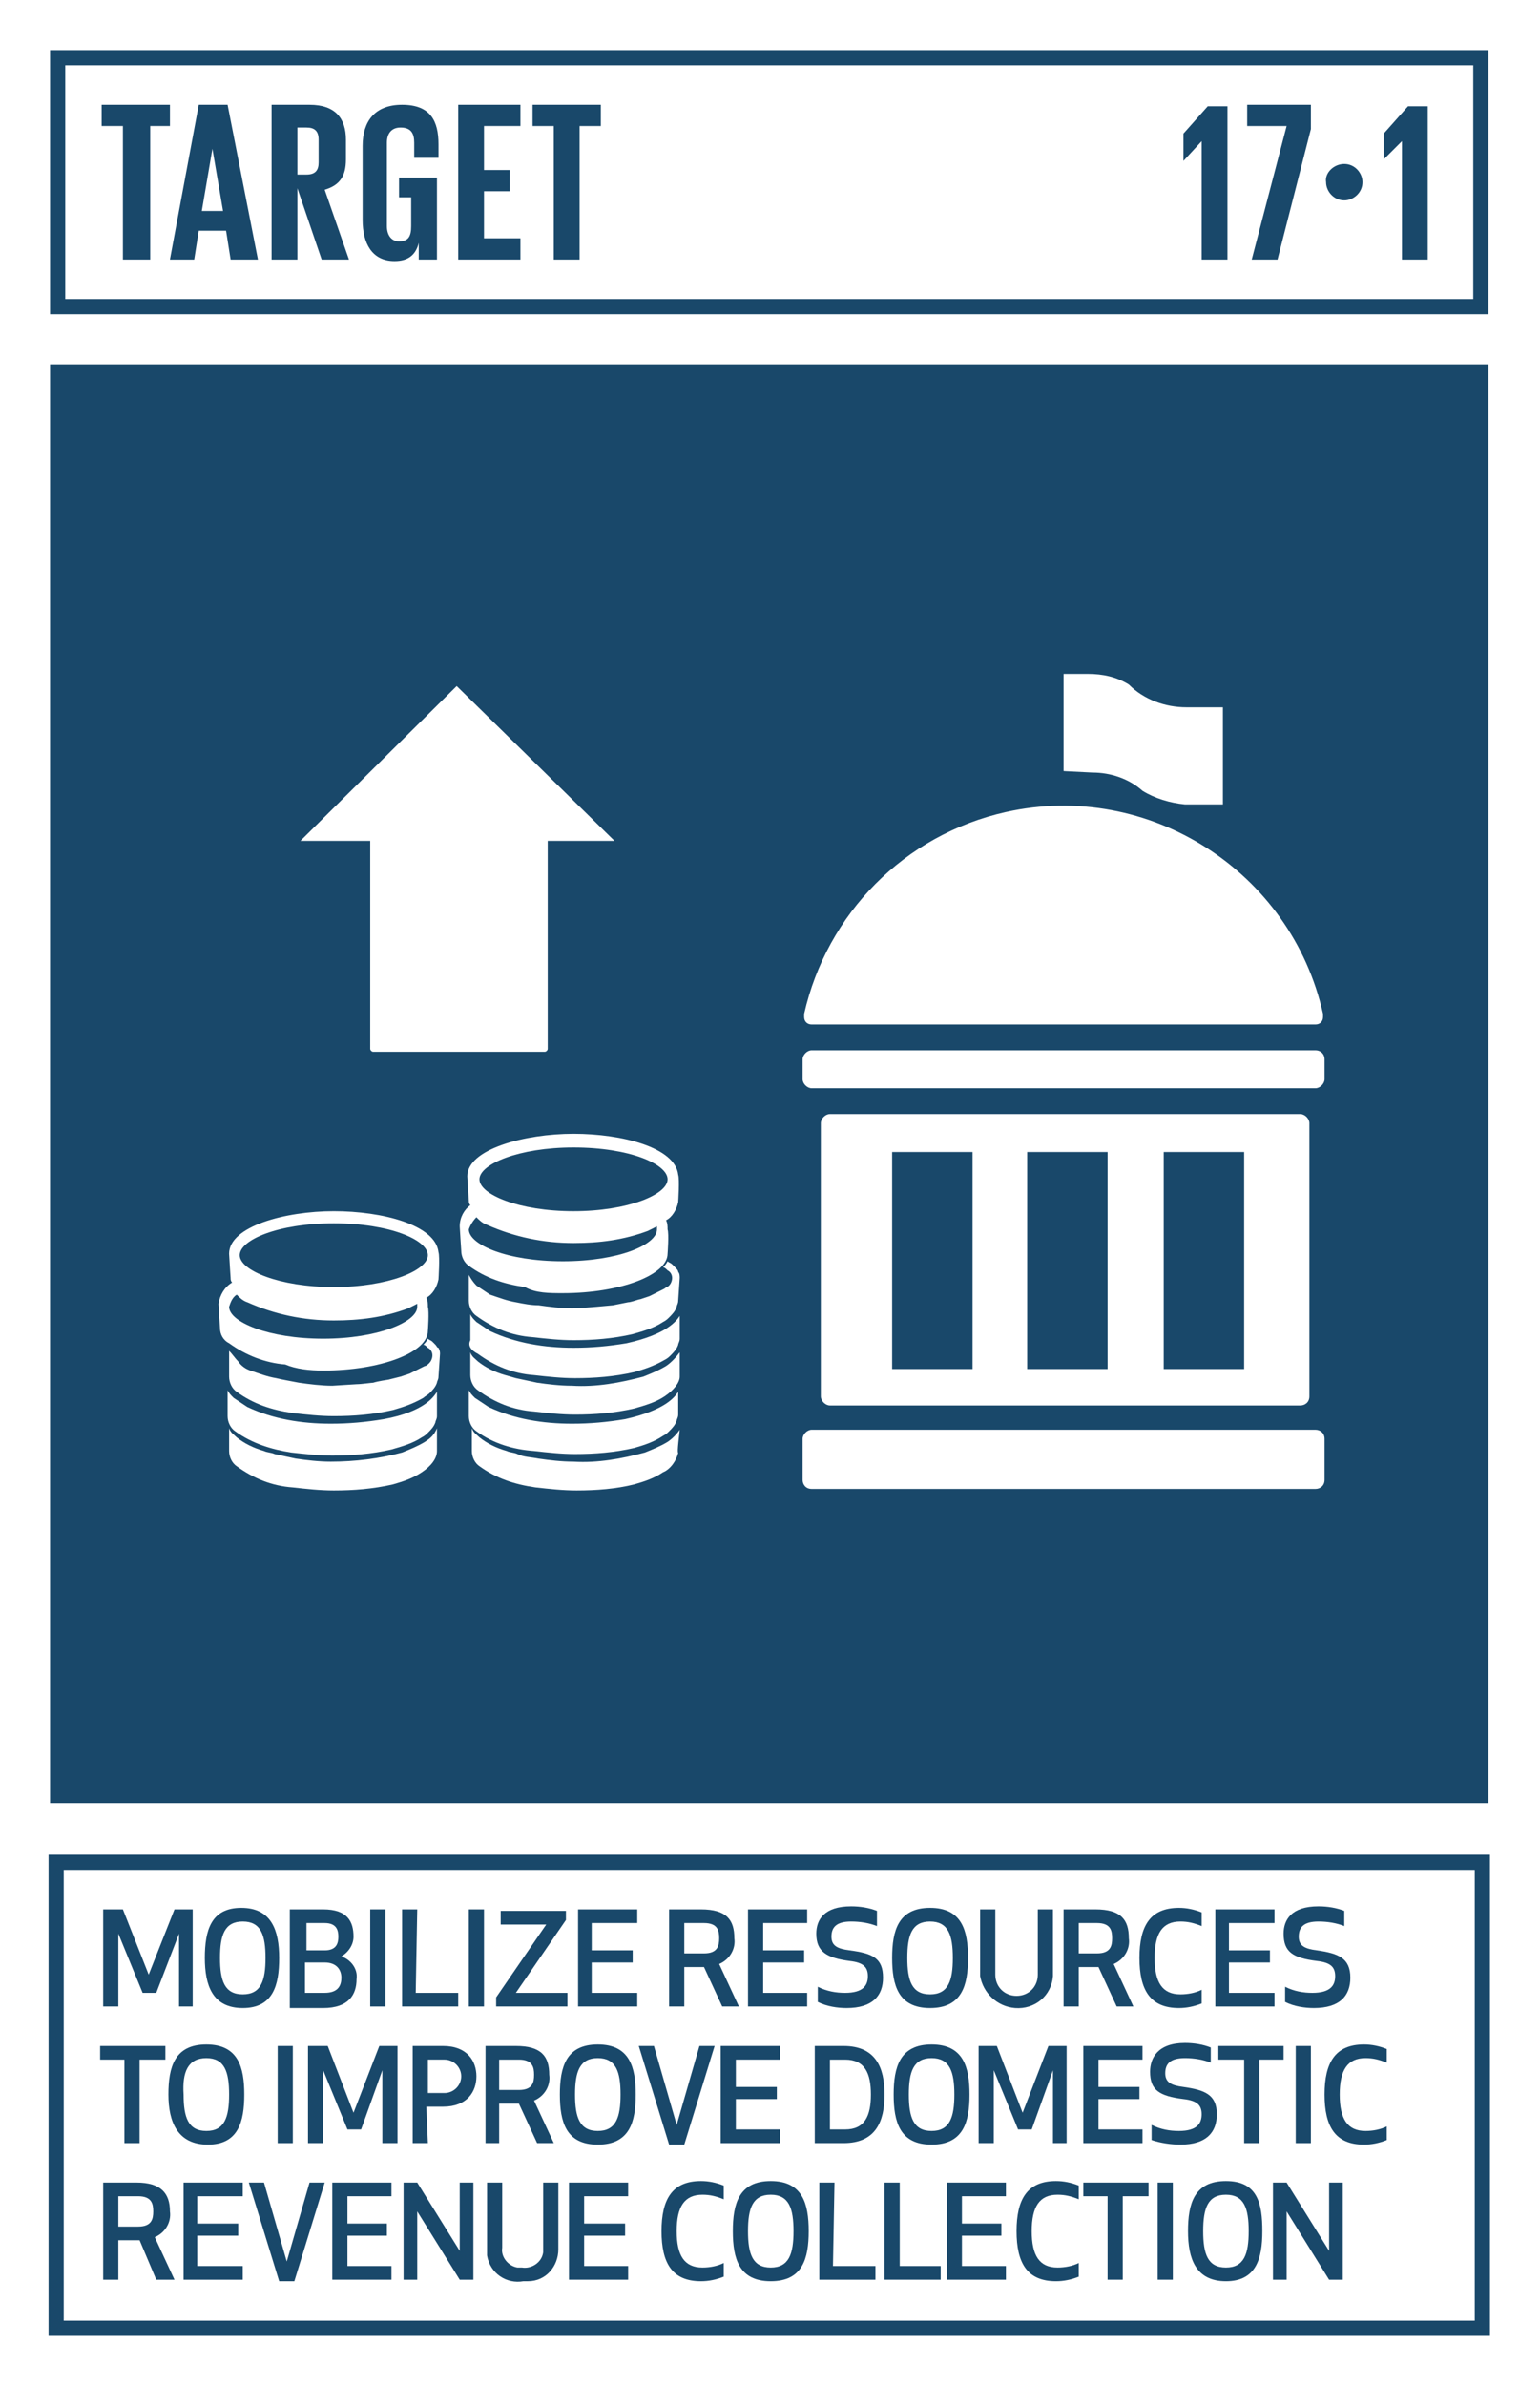 <?xml version="1.0" encoding="utf-8"?>
<!-- Generator: Adobe Illustrator 22.0.1, SVG Export Plug-In . SVG Version: 6.00 Build 0)  -->
<svg version="1.1" id="Layer_1" xmlns="http://www.w3.org/2000/svg" xmlns:xlink="http://www.w3.org/1999/xlink" x="0px" y="0px"
	 viewBox="0 0 101.5 157.2" style="enable-background:new 0 0 101.5 157.2;" xml:space="preserve">
<style type="text/css">
	.st0{fill:#FFFFFF;}
	.st1{fill:#19486A;}
	.st2{enable-background:new    ;}
</style>
<title>TARGET 1.1</title>
<g id="WHITE_BG">
	<g>
		<rect y="0" class="st0" width="101.5" height="157.2"/>
	</g>
</g>
<g id="TARGETS">
	<g>
		<g>
			<path class="st1" d="M10.3,131.3H9.4l-1.6-3.9v4.8h-1v-6.4h1.3l1.7,4.3l1.7-4.3h1.2v6.4h-0.9v-4.8L10.3,131.3z"/>
		</g>
		<g>
			<path class="st1" d="M13.5,129c0-1.8,0.4-3.3,2.4-3.3s2.5,1.5,2.5,3.3s-0.4,3.3-2.4,3.3S13.5,130.8,13.5,129z M14.5,129
				c0,1.5,0.3,2.4,1.5,2.4s1.5-0.9,1.5-2.4s-0.3-2.4-1.5-2.4S14.5,127.5,14.5,129L14.5,129z"/>
		</g>
		<g>
			<path class="st1" d="M19.2,125.8h2.1c1.6,0,2,0.8,2,1.8c0,0.5-0.3,1-0.8,1.3c0.6,0.2,1.1,0.8,1,1.5c0,1-0.5,1.9-2.2,1.9h-2.2
				V125.8z M21.4,126.7h-1.2v1.8h1.2c0.8,0,0.9-0.5,0.9-0.9S22.2,126.7,21.4,126.7z M20.1,131.3h1.3c0.9,0,1.1-0.5,1.1-1
				s-0.3-1-1.1-1h-1.3L20.1,131.3z"/>
		</g>
		<g>
			<path class="st1" d="M24.4,132.2v-6.4h1v6.4H24.4z"/>
		</g>
		<g>
			<path class="st1" d="M27.4,131.3h2.8v0.9h-3.7v-6.4h1L27.4,131.3z"/>
		</g>
		<g>
			<path class="st1" d="M30.9,132.2v-6.4h1v6.4H30.9z"/>
		</g>
		<g>
			<path class="st1" d="M32.7,132.2v-0.6l3.3-4.8h-3v-0.9h4.3v0.6l-3.3,4.8h3.4v0.9L32.7,132.2z"/>
		</g>
		<g>
			<path class="st1" d="M41.7,129.3H39v2h3v0.9h-3.9v-6.4H42v0.9h-3v1.8h2.7L41.7,129.3z"/>
		</g>
		<g>
			<path class="st1" d="M45.1,132.2h-1v-6.4h2.1c1.7,0,2.2,0.7,2.2,1.9c0.1,0.7-0.3,1.4-1,1.7l1.3,2.8h-1.1l-1.2-2.6h-1.3V132.2z
				 M45.1,128.7h1.3c0.9,0,1-0.5,1-1s-0.1-1-1-1h-1.3V128.7z"/>
		</g>
		<g>
			<path class="st1" d="M53,129.3h-2.7v2h2.9v0.9h-3.9v-6.4h3.9v0.9h-2.9v1.8H53V129.3z"/>
		</g>
		<g>
			<path class="st1" d="M58.2,130.3c0,1.2-0.7,2-2.4,2c-0.6,0-1.3-0.1-1.9-0.4v-1c0.6,0.3,1.2,0.4,1.8,0.4c1.2,0,1.5-0.5,1.5-1.1
				s-0.3-0.9-1.2-1c-1.5-0.2-2.2-0.6-2.2-1.8c0-0.9,0.5-1.8,2.3-1.8c0.6,0,1.2,0.1,1.7,0.3v1c-0.5-0.2-1.1-0.3-1.7-0.3
				c-1,0-1.3,0.4-1.3,1s0.4,0.8,1.2,0.9C57.5,128.7,58.2,129,58.2,130.3z"/>
		</g>
		<g>
			<path class="st1" d="M58.8,129c0-1.8,0.4-3.3,2.5-3.3s2.5,1.5,2.5,3.3s-0.4,3.3-2.5,3.3S58.8,130.8,58.8,129z M59.8,129
				c0,1.5,0.3,2.4,1.5,2.4s1.5-0.9,1.5-2.4s-0.3-2.4-1.5-2.4S59.8,127.5,59.8,129L59.8,129z"/>
		</g>
		<g>
			<path class="st1" d="M64.6,130.2v-4.4h1v4.3c0,0.8,0.6,1.4,1.4,1.4s1.4-0.6,1.4-1.4v-4.3h1v4.4c-0.1,1.3-1.2,2.2-2.5,2.1
				C65.7,132.2,64.8,131.3,64.6,130.2L64.6,130.2z"/>
		</g>
		<g>
			<path class="st1" d="M71.1,132.2h-1v-6.4h2.1c1.7,0,2.2,0.7,2.2,1.9c0.1,0.7-0.3,1.4-1,1.7l1.3,2.8h-1.1l-1.2-2.6h-1.3V132.2z
				 M71.1,128.7h1.2c0.9,0,1-0.5,1-1s-0.1-1-1-1h-1.2V128.7z"/>
		</g>
		<g>
			<path class="st1" d="M77.7,125.7c0.5,0,1,0.1,1.5,0.3v0.9c-0.5-0.2-0.9-0.3-1.4-0.3c-1.2,0-1.7,0.8-1.7,2.4
				c0,1.6,0.5,2.4,1.7,2.4c0.5,0,1-0.1,1.4-0.3v0.9c-0.5,0.2-1,0.3-1.5,0.3c-1.9,0-2.6-1.2-2.6-3.3S75.8,125.7,77.7,125.7z"/>
		</g>
		<g>
			<path class="st1" d="M83.7,129.3H81v2h3v0.9h-3.9v-6.4H84v0.9h-3v1.8h2.7L83.7,129.3z"/>
		</g>
		<g>
			<path class="st1" d="M89,130.3c0,1.2-0.7,2-2.4,2c-0.6,0-1.3-0.1-1.9-0.4v-1c0.6,0.3,1.2,0.4,1.8,0.4c1.2,0,1.5-0.5,1.5-1.1
				s-0.3-0.9-1.2-1c-1.6-0.2-2.2-0.6-2.2-1.8c0-0.9,0.5-1.8,2.3-1.8c0.6,0,1.2,0.1,1.7,0.3v1c-0.5-0.2-1.1-0.3-1.7-0.3
				c-1,0-1.3,0.4-1.3,1s0.4,0.8,1.2,0.9C88.2,128.7,89,129,89,130.3z"/>
		</g>
		<g>
			<path class="st1" d="M9.2,135.7v5.5h-1v-5.5H6.6v-0.9h4.3v0.9H9.2z"/>
		</g>
		<g>
			<path class="st1" d="M11.1,138c0-1.8,0.4-3.3,2.5-3.3s2.5,1.5,2.5,3.3s-0.4,3.3-2.4,3.3S11.1,139.8,11.1,138z M12.1,138
				c0,1.5,0.3,2.4,1.5,2.4s1.5-0.9,1.5-2.4s-0.3-2.4-1.5-2.4S12,136.5,12.1,138L12.1,138z"/>
		</g>
		<g>
			<path class="st1" d="M18.3,141.2v-6.4h1v6.4H18.3z"/>
		</g>
		<g>
			<path class="st1" d="M23.8,140.3h-0.9l-1.6-3.9v4.8h-1v-6.4h1.3l1.7,4.4l1.7-4.4h1.2v6.4h-1l0-4.8L23.8,140.3z"/>
		</g>
		<g>
			<path class="st1" d="M28.2,141.2h-1v-6.4h2c1.6,0,2.2,1,2.2,2s-0.6,2-2.2,2h-1.1L28.2,141.2z M28.2,137.9h1.1
				c0.6,0,1.1-0.5,1.1-1.1c0-0.6-0.5-1.1-1.1-1.1h-1.1V137.9z"/>
		</g>
		<g>
			<path class="st1" d="M32.9,141.2H32v-6.4h2c1.7,0,2.2,0.7,2.2,1.9c0.1,0.7-0.3,1.4-1,1.7l1.3,2.8h-1.1l-1.2-2.6h-1.3V141.2z
				 M32.9,137.7h1.3c0.9,0,1-0.5,1-1s-0.1-1-1-1h-1.3V137.7z"/>
		</g>
		<g>
			<path class="st1" d="M36.9,138c0-1.8,0.4-3.3,2.5-3.3s2.5,1.5,2.5,3.3s-0.4,3.3-2.5,3.3S36.9,139.8,36.9,138z M37.9,138
				c0,1.5,0.3,2.4,1.5,2.4s1.5-0.9,1.5-2.4s-0.3-2.4-1.5-2.4S37.9,136.5,37.9,138L37.9,138z"/>
		</g>
		<g>
			<path class="st1" d="M47.1,134.8l-2,6.5h-1l-2-6.5h1l1.5,5.2l1.5-5.2L47.1,134.8z"/>
		</g>
		<g>
			<path class="st1" d="M51.2,138.3h-2.7v2h2.9v0.9h-3.9v-6.4h3.9v0.9h-2.9v1.8h2.7V138.3z"/>
		</g>
		<g>
			<path class="st1" d="M53.7,141.2v-6.4h1.9c2.1,0,2.7,1.4,2.7,3.2s-0.6,3.2-2.7,3.2H53.7z M54.7,140.3h1c1.3,0,1.7-0.9,1.7-2.3
				s-0.4-2.3-1.7-2.3h-1V140.3z"/>
		</g>
		<g>
			<path class="st1" d="M58.9,138c0-1.8,0.4-3.3,2.5-3.3s2.5,1.5,2.5,3.3s-0.4,3.3-2.5,3.3S58.9,139.8,58.9,138z M59.9,138
				c0,1.5,0.3,2.4,1.5,2.4s1.5-0.9,1.5-2.4s-0.3-2.4-1.5-2.4S59.9,136.5,59.9,138L59.9,138z"/>
		</g>
		<g>
			<path class="st1" d="M68,140.3h-0.9l-1.6-3.9v4.8h-1v-6.4h1.2l1.7,4.4l1.7-4.4h1.2v6.4h-0.9v-4.8L68,140.3z"/>
		</g>
		<g>
			<path class="st1" d="M75.1,138.3h-2.7v2h2.9v0.9h-3.9v-6.4h3.9v0.9h-2.9v1.8h2.7V138.3z"/>
		</g>
		<g>
			<path class="st1" d="M80.2,139.3c0,1.2-0.7,2-2.4,2c-0.6,0-1.3-0.1-1.9-0.3v-1c0.6,0.3,1.2,0.4,1.8,0.4c1.2,0,1.5-0.5,1.5-1.1
				s-0.3-0.9-1.2-1c-1.6-0.2-2.2-0.6-2.2-1.8c0-0.9,0.5-1.9,2.3-1.9c0.6,0,1.2,0.1,1.7,0.3v1c-0.5-0.2-1.1-0.3-1.7-0.3
				c-1,0-1.3,0.4-1.3,1s0.4,0.8,1.2,0.9C79.4,137.7,80.2,138,80.2,139.3z"/>
		</g>
		<g>
			<path class="st1" d="M83,135.7v5.5h-1v-5.5h-1.7v-0.9h4.3v0.9H83z"/>
		</g>
		<g>
			<path class="st1" d="M85.4,141.2v-6.4h1v6.4H85.4z"/>
		</g>
		<g>
			<path class="st1" d="M89.9,134.7c0.5,0,1,0.1,1.5,0.3v0.9c-0.5-0.2-0.9-0.3-1.4-0.3c-1.2,0-1.7,0.8-1.7,2.4s0.5,2.4,1.7,2.4
				c0.5,0,1-0.1,1.4-0.3v0.9c-0.5,0.2-1,0.3-1.5,0.3c-1.9,0-2.6-1.2-2.6-3.3S88,134.7,89.9,134.7z"/>
		</g>
		<g>
			<path class="st1" d="M7.8,150.2h-1v-6.4H9c1.6,0,2.2,0.7,2.2,1.9c0.1,0.7-0.3,1.4-1,1.7l1.3,2.8h-1.2l-1.1-2.6H7.8V150.2z
				 M7.8,146.7h1.3c0.9,0,1-0.5,1-1s-0.1-1-1-1H7.8V146.7z"/>
		</g>
		<g>
			<path class="st1" d="M15.7,147.3H13v2h3v0.9h-3.9v-6.4H16v0.9h-3v1.8h2.7L15.7,147.3z"/>
		</g>
		<g>
			<path class="st1" d="M21.4,143.8l-2,6.5h-1l-2-6.5h1l1.5,5.2l1.5-5.2L21.4,143.8z"/>
		</g>
		<g>
			<path class="st1" d="M25.5,147.3h-2.6v2h2.9v0.9h-3.9v-6.4h3.9v0.9h-2.9v1.8h2.6V147.3z"/>
		</g>
		<g>
			<path class="st1" d="M30.3,150.2l-2.8-4.5v4.5h-0.9v-6.4h0.9l2.8,4.5v-4.5h0.9v6.4H30.3z"/>
		</g>
		<g>
			<path class="st1" d="M32.1,148.2v-4.4h1v4.3c-0.1,0.6,0.4,1.2,1,1.3c0.1,0,0.2,0,0.3,0c0.6,0.1,1.3-0.3,1.4-1c0-0.1,0-0.2,0-0.3
				v-4.3h1v4.4c0,1.1-0.8,2.1-2,2.1c-0.1,0-0.2,0-0.3,0c-1.1,0.2-2.2-0.5-2.4-1.7C32.1,148.5,32.1,148.4,32.1,148.2z"/>
		</g>
		<g>
			<path class="st1" d="M41.2,147.3h-2.7v2h2.9v0.9h-3.9v-6.4h3.9v0.9h-2.9v1.8h2.7V147.3z"/>
		</g>
		<g>
			<path class="st1" d="M46.2,143.7c0.5,0,1,0.1,1.5,0.3v0.9c-0.5-0.2-0.9-0.3-1.4-0.3c-1.2,0-1.7,0.8-1.7,2.4s0.5,2.4,1.7,2.4
				c0.5,0,1-0.1,1.4-0.3v0.9c-0.5,0.2-1,0.3-1.5,0.3c-1.9,0-2.6-1.2-2.6-3.3S44.3,143.7,46.2,143.7z"/>
		</g>
		<g>
			<path class="st1" d="M48.3,147c0-1.8,0.4-3.3,2.5-3.3s2.5,1.5,2.5,3.3s-0.4,3.3-2.5,3.3S48.3,148.8,48.3,147z M49.3,147
				c0,1.5,0.3,2.4,1.5,2.4s1.5-0.9,1.5-2.4s-0.3-2.4-1.5-2.4S49.3,145.5,49.3,147L49.3,147z"/>
		</g>
		<g>
			<path class="st1" d="M54.9,149.3h2.8v0.9H54v-6.4h1L54.9,149.3z"/>
		</g>
		<g>
			<path class="st1" d="M59.2,149.3h2.8v0.9h-3.7v-6.4h1V149.3z"/>
		</g>
		<g>
			<path class="st1" d="M66,147.3h-2.6v2h2.9v0.9h-3.9v-6.4h3.9v0.9h-2.9v1.8H66V147.3z"/>
		</g>
		<g>
			<path class="st1" d="M69.6,143.7c0.5,0,1,0.1,1.5,0.3v0.9c-0.5-0.2-0.9-0.3-1.4-0.3c-1.2,0-1.7,0.8-1.7,2.4s0.5,2.4,1.7,2.4
				c0.5,0,1-0.1,1.4-0.3v0.9c-0.5,0.2-1,0.3-1.5,0.3c-1.9,0-2.6-1.2-2.6-3.3S67.7,143.7,69.6,143.7z"/>
		</g>
		<g>
			<path class="st1" d="M74,144.7v5.5h-1v-5.5h-1.6v-0.9h4.3v0.9H74z"/>
		</g>
		<g>
			<path class="st1" d="M76.3,150.2v-6.4h1v6.4H76.3z"/>
		</g>
		<g>
			<path class="st1" d="M78.3,147c0-1.8,0.4-3.3,2.5-3.3s2.4,1.5,2.4,3.3s-0.4,3.3-2.4,3.3S78.3,148.8,78.3,147z M79.3,147
				c0,1.5,0.3,2.4,1.5,2.4s1.5-0.9,1.5-2.4s-0.3-2.4-1.5-2.4S79.3,145.5,79.3,147L79.3,147z"/>
		</g>
		<g>
			<path class="st1" d="M87.6,150.2l-2.8-4.5v4.5h-0.9v-6.4h0.9l2.8,4.5v-4.5h0.9v6.4H87.6z"/>
		</g>
	</g>
	<g>
		<rect x="3.3" y="24" class="st1" width="94.8" height="94.8"/>
	</g>
	<g>
		<path class="st1" d="M98.2,20.7H3.3V3.3h94.8V20.7z M4.3,19.7h92.8V4.3H4.3L4.3,19.7z"/>
	</g>
	<g class="st2">
		<path class="st1" d="M6.7,6.9h4.5v1.4H9.9v8.8H8.1V8.3H6.7V6.9z"/>
	</g>
	<g class="st2">
		<path class="st1" d="M11.2,17.1l1.9-10.2h1.9L17,17.1h-1.8l-0.3-1.9h-1.8l-0.3,1.9H11.2z M13.3,13.9h1.4L14,9.8h0L13.3,13.9z"/>
	</g>
	<g class="st2">
		<path class="st1" d="M19.6,12.4v4.7h-1.7V6.9h2.5c1.7,0,2.4,0.9,2.4,2.3v1.3c0,1.1-0.4,1.7-1.4,2l1.6,4.6h-1.8L19.6,12.4z
			 M19.6,8.3v3.2h0.6c0.6,0,0.8-0.3,0.8-0.8V9.2c0-0.6-0.3-0.8-0.8-0.8H19.6z"/>
	</g>
	<g class="st2">
		<path class="st1" d="M26.4,11.7h2.4v5.4h-1.2V16c-0.2,0.8-0.7,1.2-1.6,1.2c-1.5,0-2.1-1.2-2.1-2.7V9.6c0-1.6,0.8-2.7,2.6-2.7
			c1.9,0,2.4,1.1,2.4,2.6v0.9h-1.6v-1c0-0.6-0.2-1-0.9-1c-0.6,0-0.9,0.4-0.9,1v5.5c0,0.6,0.3,1,0.8,1c0.6,0,0.8-0.3,0.8-1V13h-0.8
			V11.7z"/>
	</g>
	<g class="st2">
		<path class="st1" d="M30.2,6.9h4.1v1.4h-2.4v2.9h1.7v1.4h-1.7v3.1h2.4v1.4h-4.1V6.9z"/>
	</g>
	<g class="st2">
		<path class="st1" d="M35.1,6.9h4.5v1.4h-1.4v8.8h-1.7V8.3h-1.4V6.9z"/>
	</g>
	<g class="st2">
		<path class="st1" d="M80.9,6.9v10.2h-1.7V9.3h0L78,10.6h0V8.8l1.6-1.8H80.9z"/>
		<path class="st1" d="M82.1,6.9h4.3v1.6l-2.2,8.6h-1.7l2.3-8.8h-2.6V6.9z"/>
	</g>
	<g class="st2">
		<path class="st1" d="M88.6,10.8c0.7,0,1.2,0.6,1.2,1.2c0,0.7-0.6,1.2-1.2,1.2c-0.7,0-1.2-0.6-1.2-1.2
			C87.3,11.4,87.9,10.8,88.6,10.8z"/>
	</g>
	<g class="st2">
		<path class="st1" d="M94.1,6.9v10.2h-1.7V9.3h0l-1.2,1.2h0V8.8l1.6-1.8H94.1z"/>
	</g>
	<g>
		<path class="st1" d="M98.2,153.9h-95v-31.7h95V153.9z M4.2,152.9h93v-29.7h-93V152.9z"/>
	</g>
	<g>
		<g>
			<g>
				<path class="st0" d="M86.7,69.2H53.5c-0.3,0-0.6,0.3-0.6,0.6v1.3c0,0.3,0.3,0.6,0.6,0.6h33.2c0.3,0,0.6-0.3,0.6-0.6v-1.3
					C87.3,69.4,87,69.2,86.7,69.2z"/>
			</g>
			<g>
				<path class="st0" d="M86.7,94.2H53.5c-0.3,0-0.6,0.3-0.6,0.6c0,0,0,0,0,0v2.7c0,0.3,0.2,0.6,0.6,0.6c0,0,0,0,0,0h33.2
					c0.3,0,0.6-0.2,0.6-0.6c0,0,0,0,0,0v-2.7C87.3,94.4,87,94.2,86.7,94.2C86.7,94.2,86.7,94.2,86.7,94.2z"/>
			</g>
			<g>
				<path class="st0" d="M87.2,66.8c-2.1-9.4-11.5-15.4-20.9-13.3C59.6,55,54.5,60.2,53,66.8c0,0.1,0,0.1,0,0.2l0,0
					c0,0.3,0.2,0.5,0.5,0.5h33.2c0.3,0,0.5-0.2,0.5-0.5L87.2,66.8z"/>
			</g>
			<g>
				<path class="st0" d="M85.7,73.4h-31c-0.3,0-0.6,0.3-0.6,0.6v18c0,0.3,0.3,0.6,0.6,0.6h0h31c0.3,0,0.6-0.2,0.6-0.6c0,0,0,0,0,0
					V74C86.3,73.7,86,73.4,85.7,73.4z M64.1,90.2h-5.3V75.9h5.3V90.2z M73,90.2h-5.3V75.9H73L73,90.2z M82,90.2h-5.3V75.9H82
					L82,90.2z"/>
			</g>
			<g>
				<path class="st0" d="M70.1,50.8v-6.4h1.6c1,0,1.9,0.2,2.7,0.7c1,1,2.4,1.5,3.8,1.5h2.4V53h-2.5c-1-0.1-2-0.4-2.8-0.9
					c-0.9-0.8-2.1-1.2-3.3-1.2C69.9,50.8,70.1,50.8,70.1,50.8z"/>
			</g>
		</g>
		<g>
			<path class="st0" d="M24.4,55.4v13.7c0,0.1,0.1,0.2,0.2,0.2c0,0,0,0,0,0h11.3c0.1,0,0.2-0.1,0.2-0.2c0,0,0,0,0,0V55.4h4.4
				L30.1,45.2L19.8,55.4H24.4z"/>
		</g>
		<g>
			<g>
				<path class="st0" d="M28,95c-0.5,0.3-1,0.5-1.5,0.7c-1.5,0.4-3.1,0.6-4.7,0.6c-0.8,0-1.6-0.1-2.3-0.2c-0.5-0.1-0.9-0.2-1.4-0.3
					c-0.2-0.1-0.5-0.1-0.7-0.2c-0.7-0.2-1.3-0.5-1.8-0.9c-0.2-0.2-0.4-0.3-0.5-0.6v0.6c0,0.2,0,0.9,0,0.9c0,0.4,0.2,0.8,0.5,1
					c1.1,0.8,2.3,1.3,3.7,1.4c0.9,0.1,1.8,0.2,2.7,0.2c1.3,0,2.6-0.1,3.9-0.4l0,0c0.7-0.2,1.3-0.4,1.9-0.8l0,0c0.6-0.4,1-0.9,1-1.4
					c0,0,0-1.4,0-1.5C28.6,94.6,28.3,94.8,28,95z"/>
			</g>
			<g>
				<path class="st0" d="M21.3,90.3c3.8,0,6.9-1.2,6.9-2.6c0,0,0.1-1.3,0-1.6c0-0.2,0-0.4-0.1-0.6c0.4-0.2,0.7-0.7,0.8-1.2
					c0,0,0.1-1.5,0-1.8c-0.2-1.8-3.7-2.7-6.9-2.7s-6.9,1-6.9,2.8c0,0.1,0.1,1.6,0.1,1.6c0,0.1,0,0.2,0.1,0.3
					c-0.5,0.3-0.8,0.8-0.9,1.4c0,0.1,0.1,1.6,0.1,1.6c0,0.4,0.2,0.8,0.6,1c1.1,0.8,2.4,1.3,3.7,1.4C19.5,90.2,20.4,90.3,21.3,90.3z
					 M22,80.6c3.7,0,6.2,1.1,6.2,2.1s-2.6,2.1-6.2,2.1s-6.2-1.1-6.2-2.1S18.3,80.6,22,80.6z M15.1,86.1c0.1-0.3,0.2-0.6,0.5-0.8
					c0.2,0.2,0.4,0.4,0.7,0.5c1.8,0.8,3.7,1.2,5.7,1.2c1.7,0,3.3-0.2,4.9-0.8c0.2-0.1,0.4-0.2,0.6-0.3c0,0.1,0,0.1,0,0.2
					c0,1-2.6,2.1-6.2,2.1S15.1,87.1,15.1,86.1L15.1,86.1z"/>
			</g>
			<g>
				<path class="st0" d="M19.2,95.7c0.9,0.1,1.8,0.2,2.7,0.2c1.3,0,2.6-0.1,3.9-0.4l0,0c0.7-0.2,1.4-0.4,2-0.8l0,0
					c0.2-0.1,0.3-0.2,0.4-0.3c0.2-0.2,0.4-0.4,0.5-0.7c0-0.1,0.1-0.2,0.1-0.4c0,0,0-1.4,0-1.6C28.6,92,28,93,25.3,93.5
					c-1.2,0.2-2.3,0.3-3.5,0.3c-1.9,0-3.8-0.3-5.5-1.1c-0.3-0.2-0.6-0.4-0.9-0.6c-0.2-0.2-0.3-0.3-0.4-0.5c0,0,0,0.7,0,0.7v1
					c0,0.4,0.2,0.8,0.5,1C16.6,95.1,17.9,95.5,19.2,95.7z"/>
			</g>
			<g>
				<path class="st0" d="M28.7,88.6c-0.1-0.1-0.1-0.1-0.2-0.2c-0.1-0.1-0.2-0.1-0.3-0.2c-0.1,0.2-0.2,0.3-0.3,0.4
					c0.1,0,0.2,0.1,0.3,0.2c0.2,0.1,0.3,0.3,0.3,0.5c0,0.2-0.1,0.4-0.2,0.5C28.2,89.9,28.1,90,28,90l-0.4,0.2c0,0-0.4,0.2-0.6,0.3
					l-0.6,0.2l-0.8,0.2c0,0-0.7,0.1-1,0.2c-0.1,0-0.8,0.1-1.1,0.1l-1.6,0.1c-0.7,0-1.5-0.1-2.2-0.2c-0.5-0.1-1.1-0.2-1.5-0.3
					c-0.6-0.1-1.1-0.3-1.7-0.5c-0.3-0.1-0.6-0.3-0.8-0.6c-0.2-0.2-0.4-0.5-0.6-0.7v0.9v0.8c0,0.4,0.2,0.8,0.5,1
					c1.1,0.8,2.3,1.2,3.7,1.4c0.9,0.1,1.8,0.2,2.7,0.2c1.3,0,2.6-0.1,3.9-0.4l0,0c0.7-0.2,1.3-0.4,2-0.8l0,0
					c0.1-0.1,0.3-0.2,0.4-0.3c0.2-0.2,0.4-0.4,0.5-0.7c0-0.1,0.1-0.2,0.1-0.4c0,0,0.1-1.5,0.1-1.5c0-0.1,0-0.2-0.1-0.4
					C28.8,88.8,28.8,88.7,28.7,88.6z"/>
			</g>
			<g>
				<path class="st0" d="M37.1,85.2c3.8,0,6.9-1.2,6.9-2.6c0,0,0.1-1.3,0-1.6c0-0.2,0-0.4-0.1-0.6c0.4-0.2,0.7-0.7,0.8-1.2
					c0,0,0.1-1.5,0-1.8c-0.2-1.8-3.7-2.7-6.9-2.7s-7,1-7,2.8c0,0.1,0.1,1.6,0.1,1.6c0,0.1,0,0.2,0.1,0.3c-0.4,0.3-0.7,0.8-0.7,1.4
					c0,0.1,0.1,1.6,0.1,1.6c0,0.4,0.2,0.8,0.5,1c1.1,0.8,2.3,1.2,3.7,1.4C35.3,85.2,36.2,85.2,37.1,85.2z M37.8,75.6
					c3.7,0,6.2,1.1,6.2,2.1s-2.6,2.1-6.2,2.1s-6.2-1.1-6.2-2.1S34.2,75.6,37.8,75.6z M30.9,81c0.1-0.3,0.3-0.6,0.5-0.8
					c0.2,0.2,0.4,0.4,0.7,0.5c1.8,0.8,3.7,1.2,5.7,1.2c1.7,0,3.3-0.2,4.9-0.8c0.2-0.1,0.4-0.2,0.6-0.3c0,0.1,0,0.1,0,0.2
					c0,1-2.5,2.1-6.2,2.1S30.9,82,30.9,81z"/>
			</g>
			<g>
				<path class="st0" d="M44.7,83.8c0-0.1-0.1-0.2-0.2-0.3c-0.1-0.1-0.1-0.1-0.2-0.2c-0.1-0.1-0.2-0.1-0.3-0.2
					c-0.1,0.2-0.2,0.3-0.3,0.4c0.1,0,0.2,0.1,0.3,0.2c0.2,0.1,0.3,0.3,0.3,0.5c0,0.2-0.1,0.4-0.2,0.5c-0.1,0.1-0.2,0.1-0.3,0.2
					l-0.4,0.2l-0.6,0.3l-0.6,0.2c-0.1,0-0.6,0.2-0.8,0.2l-1,0.2l-1.1,0.1c-0.1,0-1.1,0.1-1.6,0.1c-0.7,0-1.5-0.1-2.2-0.2
					C35,86,34.5,85.9,34,85.8c-0.6-0.1-1.1-0.3-1.7-0.5c-0.3-0.2-0.6-0.4-0.9-0.6c-0.2-0.2-0.4-0.5-0.5-0.7v0.9v0.8
					c0,0.4,0.2,0.8,0.5,1c1.1,0.8,2.3,1.3,3.7,1.4c0.9,0.1,1.8,0.2,2.7,0.2c1.3,0,2.6-0.1,3.9-0.4l0,0c0.7-0.2,1.4-0.4,2-0.8l0,0
					c0.2-0.1,0.3-0.2,0.4-0.3c0.2-0.2,0.4-0.4,0.5-0.7c0-0.1,0.1-0.2,0.1-0.4c0,0,0.1-1.5,0.1-1.5C44.8,84.1,44.8,83.9,44.7,83.8z"
					/>
			</g>
			<g>
				<path class="st0" d="M43.9,90c-0.5,0.3-1,0.5-1.5,0.7c-1.5,0.4-3.1,0.7-4.7,0.6c-0.8,0-1.6-0.1-2.3-0.2
					c-0.5-0.1-0.9-0.2-1.4-0.3l-0.7-0.2c-0.7-0.2-1.3-0.5-1.8-0.9c-0.2-0.2-0.4-0.3-0.5-0.6v0.6c0,0.2,0,0.9,0,0.9
					c0,0.4,0.2,0.8,0.5,1c1.1,0.8,2.3,1.3,3.7,1.4c0.9,0.1,1.8,0.2,2.7,0.2c1.3,0,2.6-0.1,3.9-0.4l0,0c0.7-0.2,1.4-0.4,2-0.8l0,0
					c0.6-0.4,1-0.9,1-1.3c0,0,0-1.4,0-1.6C44.5,89.5,44.2,89.8,43.9,90z"/>
			</g>
			<g>
				<path class="st0" d="M31.5,89.2c1.1,0.8,2.3,1.3,3.7,1.4c0.9,0.1,1.8,0.2,2.7,0.2c1.3,0,2.6-0.1,3.9-0.4l0,0
					c0.7-0.2,1.3-0.4,2-0.8l0,0c0.2-0.1,0.3-0.2,0.4-0.3c0.2-0.2,0.4-0.4,0.5-0.7c0-0.1,0.1-0.2,0.1-0.4c0,0,0-1.4,0-1.5
					c-0.2,0.3-0.8,1.2-3.5,1.8c-1.2,0.2-2.3,0.3-3.5,0.3c-1.9,0-3.8-0.3-5.5-1.1c-0.3-0.2-0.6-0.4-0.9-0.6c-0.2-0.2-0.3-0.3-0.4-0.5
					c0,0,0,0.7,0,0.7v1C30.8,88.7,31.1,89,31.5,89.2z"/>
			</g>
			<g>
				<path class="st0" d="M44.8,94.2c-0.2,0.3-0.5,0.6-0.8,0.8c-0.5,0.3-1,0.5-1.5,0.7c-1.5,0.4-3.1,0.7-4.7,0.6
					c-0.8,0-1.6-0.1-2.3-0.2c-0.5-0.1-1-0.1-1.4-0.3c-0.2-0.1-0.5-0.1-0.7-0.2c-0.7-0.2-1.3-0.5-1.8-0.9c-0.2-0.2-0.4-0.3-0.5-0.6
					v0.6c0,0.2,0,0.9,0,0.9c0,0.4,0.2,0.8,0.5,1c1.1,0.8,2.3,1.2,3.7,1.4c0.9,0.1,1.8,0.2,2.7,0.2c1.3,0,2.6-0.1,3.8-0.4l0,0
					c0.7-0.2,1.3-0.4,1.9-0.8l0,0c0.5-0.2,0.9-0.8,1-1.3C44.6,95.8,44.8,94.3,44.8,94.2z"/>
			</g>
			<g>
				<path class="st0" d="M35.2,95.6c0.9,0.1,1.8,0.2,2.7,0.2c1.3,0,2.6-0.1,3.9-0.4l0,0c0.7-0.2,1.3-0.4,1.9-0.8l0,0
					c0.2-0.1,0.3-0.2,0.4-0.3c0.2-0.2,0.4-0.4,0.5-0.7c0-0.1,0.1-0.2,0.1-0.4c0,0,0-1.4,0-1.5c-0.2,0.3-0.8,1.2-3.5,1.8
					c-1.2,0.2-2.3,0.3-3.5,0.3c-1.9,0-3.8-0.3-5.5-1.1c-0.3-0.2-0.6-0.4-0.9-0.6c-0.2-0.2-0.3-0.3-0.4-0.5c0,0,0,0.7,0,0.7v1
					c0,0.4,0.2,0.8,0.5,1C32.5,95.1,33.8,95.5,35.2,95.6z"/>
			</g>
		</g>
	</g>
</g>
</svg>
